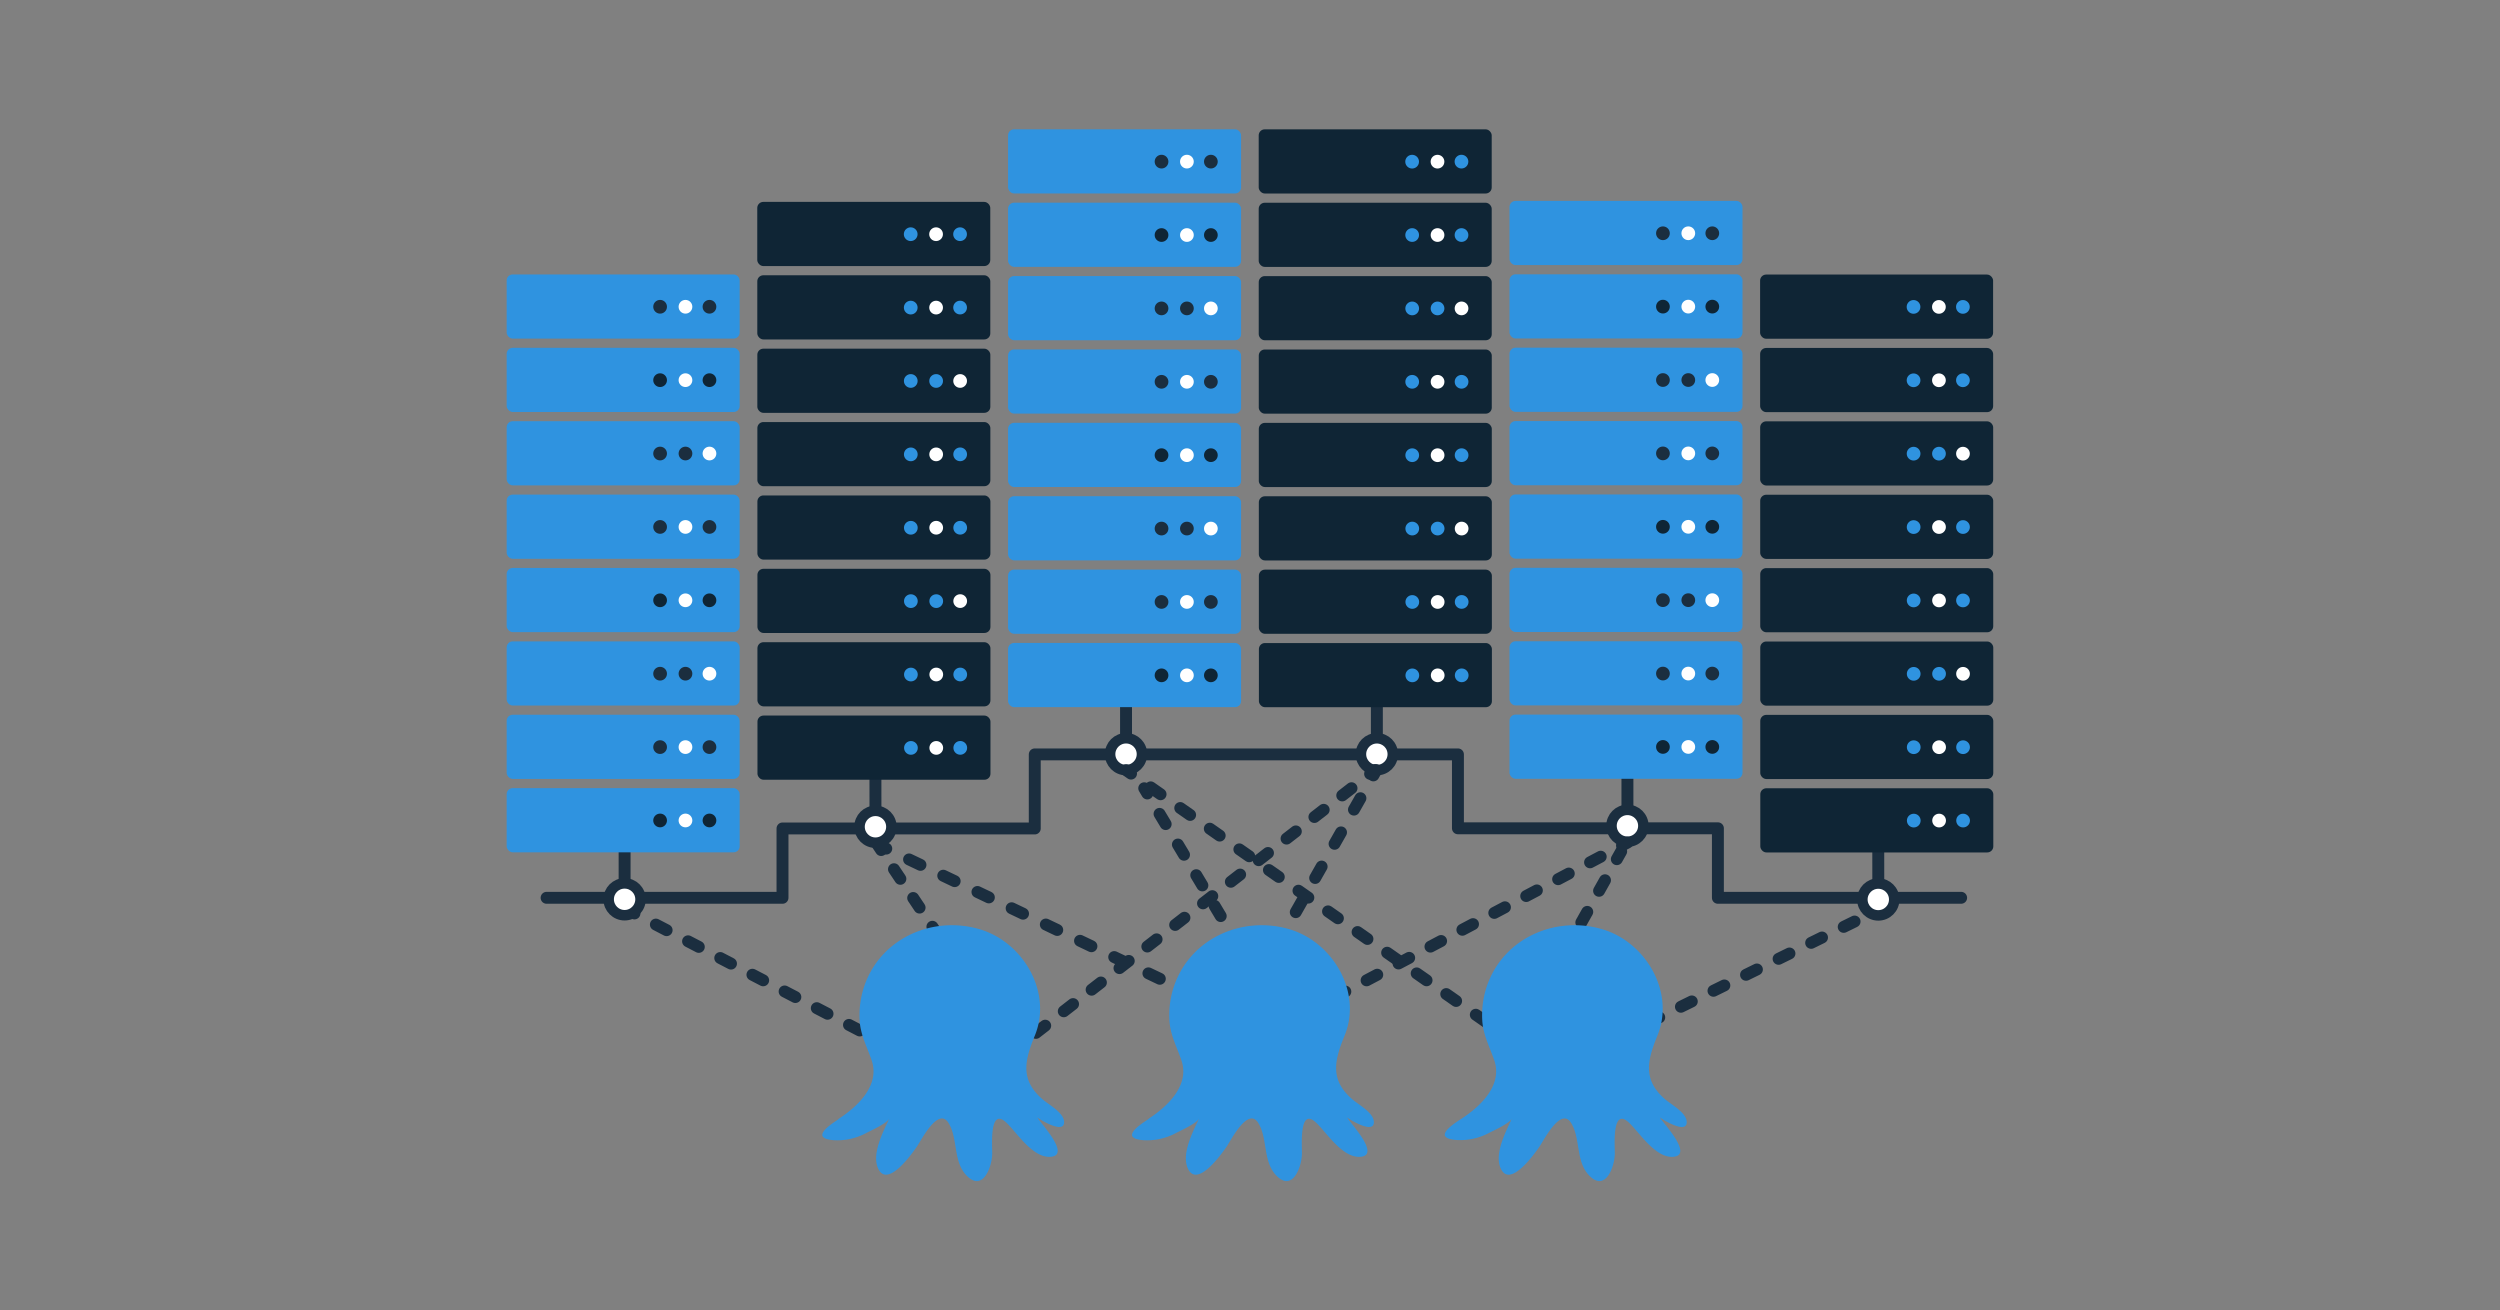 <svg xmlns="http://www.w3.org/2000/svg" viewBox="0 0 750 393"><rect x="0" y="0" width="750" height="393" fill="#808080" stroke="none"/><defs><style>.cls-1,.cls-10,.cls-11,.cls-12,.cls-13,.cls-14,.cls-2,.cls-8,.cls-9{fill:none;stroke-width:3.58px;}.cls-1,.cls-10,.cls-11,.cls-12,.cls-13,.cls-14,.cls-2,.cls-3,.cls-8,.cls-9{stroke:#1b2e3f;stroke-linecap:round;stroke-linejoin:round;}.cls-1{stroke-dasharray:3.63 7.25;}.cls-3,.cls-6{fill:#fff;}.cls-3{stroke-width:3.15px;}.cls-4{fill:#0f2535;}.cls-5{fill:#2f93e0;}.cls-7{fill:#1b2e3f;}.cls-8{stroke-dasharray:3.46 6.92;}.cls-9{stroke-dasharray:3.57 7.15;}.cls-10{stroke-dasharray:3.93 7.86;}.cls-11{stroke-dasharray:3.61 7.22;}.cls-12{stroke-dasharray:3.79 7.57;}.cls-13{stroke-dasharray:3.52 7.05;}.cls-14{stroke-dasharray:3.61 7.21;}</style></defs><title>data-center-pricing</title><g id="Layer_1" data-name="Layer 1"><line class="cls-1" x1="187.11" y1="272.36" x2="265.09" y2="312.87"/><polyline class="cls-2" points="163.98 269.34 234.75 269.34 234.75 248.54 310.43 248.54 310.43 226.32 437.38 226.32 437.38 248.49 515.37 248.49 515.37 269.34 588.34 269.34"/><line class="cls-2" x1="262.64" y1="248.03" x2="262.63" y2="233.62"/><circle class="cls-3" cx="262.64" cy="248.03" r="4.78"/><rect class="cls-4" x="227.23" y="192.66" width="69.9" height="19.25" rx="1.81" ry="1.81"/><circle class="cls-5" cx="273.27" cy="202.36" r="2.06"/><circle class="cls-6" cx="280.88" cy="202.35" r="2.06"/><circle class="cls-5" cx="288.07" cy="202.35" r="2.06"/><rect class="cls-4" x="227.23" y="170.64" width="69.9" height="19.25" rx="1.81" ry="1.81"/><circle class="cls-5" cx="273.26" cy="180.34" r="2.06"/><circle class="cls-5" cx="280.87" cy="180.34" r="2.06"/><circle class="cls-6" cx="288.06" cy="180.33" r="2.06"/><rect class="cls-4" x="227.24" y="214.67" width="69.9" height="19.25" rx="1.81" ry="1.81"/><circle class="cls-5" cx="273.28" cy="224.37" r="2.06"/><circle class="cls-6" cx="280.88" cy="224.37" r="2.06"/><circle class="cls-5" cx="288.08" cy="224.36" r="2.06"/><rect class="cls-4" x="227.21" y="126.61" width="69.9" height="19.25" rx="1.81" ry="1.81"/><circle class="cls-5" cx="273.24" cy="136.31" r="2.06"/><circle class="cls-6" cx="280.85" cy="136.31" r="2.06"/><circle class="cls-5" cx="288.05" cy="136.3" r="2.06"/><rect class="cls-4" x="227.22" y="148.63" width="69.9" height="19.25" rx="1.81" ry="1.81"/><circle class="cls-5" cx="273.25" cy="158.33" r="2.06"/><circle class="cls-6" cx="280.86" cy="158.32" r="2.06"/><circle class="cls-5" cx="288.06" cy="158.32" r="2.06"/><rect class="cls-4" x="227.2" y="104.6" width="69.9" height="19.25" rx="1.81" ry="1.81"/><circle class="cls-5" cx="273.23" cy="114.29" r="2.06"/><circle class="cls-5" cx="280.84" cy="114.29" r="2.06"/><circle class="cls-6" cx="288.04" cy="114.29" r="2.06"/><rect class="cls-4" x="227.18" y="60.57" width="69.9" height="19.25" rx="1.81" ry="1.81"/><circle class="cls-5" cx="273.21" cy="70.26" r="2.06"/><circle class="cls-6" cx="280.82" cy="70.26" r="2.06"/><circle class="cls-5" cx="288.02" cy="70.26" r="2.06"/><rect class="cls-4" x="227.19" y="82.58" width="69.9" height="19.25" rx="1.81" ry="1.81"/><circle class="cls-5" cx="273.22" cy="92.28" r="2.06"/><circle class="cls-6" cx="280.83" cy="92.28" r="2.06"/><circle class="cls-5" cx="288.03" cy="92.27" r="2.06"/><line class="cls-2" x1="413.06" y1="226.26" x2="413.06" y2="211.86"/><circle class="cls-3" cx="413.06" cy="226.26" r="4.78"/><rect class="cls-4" x="377.66" y="170.89" width="69.9" height="19.25" rx="1.81" ry="1.81"/><circle class="cls-5" cx="423.69" cy="180.59" r="2.06"/><circle class="cls-6" cx="431.3" cy="180.59" r="2.06"/><circle class="cls-5" cx="438.5" cy="180.58" r="2.06"/><rect class="cls-4" x="377.65" y="148.88" width="69.9" height="19.25" rx="1.81" ry="1.81"/><circle class="cls-5" cx="423.68" cy="158.57" r="2.06"/><circle class="cls-5" cx="431.29" cy="158.57" r="2.06"/><circle class="cls-6" cx="438.49" cy="158.57" r="2.06"/><rect class="cls-4" x="377.67" y="192.91" width="69.9" height="19.25" rx="1.81" ry="1.81"/><circle class="cls-5" cx="423.7" cy="202.61" r="2.06"/><circle class="cls-6" cx="431.31" cy="202.6" r="2.06"/><circle class="cls-5" cx="438.51" cy="202.6" r="2.06"/><rect class="cls-4" x="377.63" y="104.85" width="69.9" height="19.25" rx="1.81" ry="1.81"/><circle class="cls-5" cx="423.66" cy="114.54" r="2.06"/><circle class="cls-6" cx="431.27" cy="114.54" r="2.06"/><circle class="cls-5" cx="438.47" cy="114.54" r="2.06"/><rect class="cls-4" x="377.64" y="126.86" width="69.9" height="19.25" rx="1.81" ry="1.81"/><circle class="cls-5" cx="423.67" cy="136.56" r="2.06"/><circle class="cls-6" cx="431.28" cy="136.56" r="2.06"/><circle class="cls-5" cx="438.48" cy="136.55" r="2.06"/><rect class="cls-4" x="377.62" y="82.83" width="69.9" height="19.25" rx="1.81" ry="1.81"/><circle class="cls-5" cx="423.66" cy="92.53" r="2.06"/><circle class="cls-5" cx="431.26" cy="92.53" r="2.06"/><circle class="cls-6" cx="438.46" cy="92.52" r="2.06"/><rect class="cls-4" x="377.61" y="38.8" width="69.9" height="19.25" rx="1.81" ry="1.81"/><circle class="cls-5" cx="423.64" cy="48.5" r="2.06"/><circle class="cls-6" cx="431.25" cy="48.5" r="2.06"/><circle class="cls-5" cx="438.44" cy="48.49" r="2.06"/><rect class="cls-4" x="377.61" y="60.82" width="69.9" height="19.25" rx="1.81" ry="1.81"/><circle class="cls-5" cx="423.65" cy="70.51" r="2.06"/><circle class="cls-6" cx="431.26" cy="70.51" r="2.06"/><circle class="cls-5" cx="438.45" cy="70.51" r="2.06"/><line class="cls-2" x1="337.81" y1="226.25" x2="337.81" y2="211.84"/><circle class="cls-3" cx="337.81" cy="226.25" r="4.78"/><rect class="cls-5" x="302.42" y="170.88" width="69.9" height="19.25" rx="1.81" ry="1.81"/><circle class="cls-7" cx="348.46" cy="180.58" r="2.06"/><circle class="cls-6" cx="356.07" cy="180.58" r="2.06"/><circle class="cls-7" cx="363.26" cy="180.58" r="2.06"/><rect class="cls-5" x="302.42" y="148.86" width="69.9" height="19.25" rx="1.81" ry="1.81"/><circle class="cls-7" cx="348.46" cy="158.57" r="2.06"/><circle class="cls-7" cx="356.07" cy="158.57" r="2.06"/><circle class="cls-6" cx="363.26" cy="158.57" r="2.06"/><rect class="cls-5" x="302.42" y="192.89" width="69.9" height="19.25" rx="1.81" ry="1.81"/><circle class="cls-4" cx="348.46" cy="202.6" r="2.06"/><circle class="cls-6" cx="356.07" cy="202.6" r="2.06"/><circle class="cls-4" cx="363.26" cy="202.6" r="2.06"/><rect class="cls-5" x="302.42" y="104.83" width="69.9" height="19.25" rx="1.81" ry="1.81"/><circle class="cls-7" cx="348.46" cy="114.54" r="2.06"/><circle class="cls-6" cx="356.07" cy="114.54" r="2.06"/><circle class="cls-7" cx="363.26" cy="114.54" r="2.06"/><rect class="cls-5" x="302.42" y="126.85" width="69.9" height="19.25" rx="1.81" ry="1.81"/><circle class="cls-4" cx="348.46" cy="136.55" r="2.06"/><circle class="cls-6" cx="356.07" cy="136.55" r="2.06"/><circle class="cls-4" cx="363.26" cy="136.55" r="2.06"/><rect class="cls-5" x="302.42" y="82.82" width="69.9" height="19.25" rx="1.81" ry="1.81"/><circle class="cls-7" cx="348.46" cy="92.52" r="2.06"/><circle class="cls-7" cx="356.07" cy="92.52" r="2.06"/><circle class="cls-6" cx="363.26" cy="92.52" r="2.06"/><rect class="cls-5" x="302.42" y="38.79" width="69.9" height="19.25" rx="1.81" ry="1.81"/><circle class="cls-7" cx="348.46" cy="48.49" r="2.06"/><circle class="cls-6" cx="356.07" cy="48.49" r="2.06"/><circle class="cls-7" cx="363.26" cy="48.49" r="2.06"/><rect class="cls-5" x="302.42" y="60.8" width="69.9" height="19.25" rx="1.81" ry="1.81"/><circle class="cls-4" cx="348.46" cy="70.51" r="2.06"/><circle class="cls-6" cx="356.07" cy="70.51" r="2.06"/><circle class="cls-4" cx="363.26" cy="70.51" r="2.06"/><line class="cls-2" x1="563.49" y1="269.84" x2="563.48" y2="255.43"/><circle class="cls-3" cx="563.49" cy="269.84" r="4.78"/><rect class="cls-4" x="528.08" y="214.46" width="69.9" height="19.25" rx="1.81" ry="1.81"/><circle class="cls-5" cx="574.12" cy="224.16" r="2.06"/><circle class="cls-6" cx="581.73" cy="224.16" r="2.06"/><circle class="cls-5" cx="588.92" cy="224.16" r="2.06"/><rect class="cls-4" x="528.08" y="192.45" width="69.9" height="19.25" rx="1.81" ry="1.81"/><circle class="cls-5" cx="574.11" cy="202.15" r="2.06"/><circle class="cls-5" cx="581.72" cy="202.14" r="2.06"/><circle class="cls-6" cx="588.91" cy="202.14" r="2.06"/><rect class="cls-4" x="528.09" y="236.48" width="69.9" height="19.25" rx="1.81" ry="1.81"/><circle class="cls-5" cx="574.13" cy="246.18" r="2.06"/><circle class="cls-6" cx="581.73" cy="246.17" r="2.06"/><circle class="cls-5" cx="588.93" cy="246.17" r="2.06"/><rect class="cls-4" x="528.06" y="148.42" width="69.9" height="19.25" rx="1.81" ry="1.81"/><circle class="cls-5" cx="574.09" cy="158.12" r="2.06"/><circle class="cls-6" cx="581.7" cy="158.11" r="2.06"/><circle class="cls-5" cx="588.9" cy="158.11" r="2.06"/><rect class="cls-4" x="528.07" y="170.43" width="69.9" height="19.25" rx="1.81" ry="1.81"/><circle class="cls-5" cx="574.1" cy="180.13" r="2.06"/><circle class="cls-6" cx="581.71" cy="180.13" r="2.06"/><circle class="cls-5" cx="588.9" cy="180.13" r="2.06"/><rect class="cls-4" x="528.05" y="126.4" width="69.9" height="19.25" rx="1.81" ry="1.81"/><circle class="cls-5" cx="574.08" cy="136.1" r="2.06"/><circle class="cls-5" cx="581.69" cy="136.1" r="2.06"/><circle class="cls-6" cx="588.89" cy="136.1" r="2.06"/><rect class="cls-4" x="528.03" y="82.37" width="69.9" height="19.25" rx="1.81" ry="1.81"/><circle class="cls-5" cx="574.06" cy="92.07" r="2.06"/><circle class="cls-6" cx="581.67" cy="92.07" r="2.06"/><circle class="cls-5" cx="588.87" cy="92.07" r="2.06"/><rect class="cls-4" x="528.04" y="104.39" width="69.9" height="19.25" rx="1.81" ry="1.81"/><circle class="cls-5" cx="574.07" cy="114.09" r="2.06"/><circle class="cls-6" cx="581.68" cy="114.08" r="2.06"/><circle class="cls-5" cx="588.88" cy="114.08" r="2.06"/><line class="cls-2" x1="488.23" y1="247.74" x2="488.23" y2="233.33"/><circle class="cls-3" cx="488.23" cy="247.74" r="4.78"/><rect class="cls-5" x="452.85" y="192.37" width="69.9" height="19.25" rx="1.81" ry="1.81"/><circle class="cls-7" cx="498.88" cy="202.07" r="2.06"/><circle class="cls-6" cx="506.49" cy="202.07" r="2.06"/><circle class="cls-7" cx="513.69" cy="202.07" r="2.06"/><rect class="cls-5" x="452.85" y="170.35" width="69.9" height="19.25" rx="1.81" ry="1.81"/><circle class="cls-7" cx="498.88" cy="180.05" r="2.06"/><circle class="cls-7" cx="506.49" cy="180.05" r="2.06"/><circle class="cls-6" cx="513.69" cy="180.05" r="2.06"/><rect class="cls-5" x="452.85" y="214.38" width="69.9" height="19.25" rx="1.81" ry="1.81"/><circle class="cls-4" cx="498.88" cy="224.08" r="2.06"/><circle class="cls-6" cx="506.49" cy="224.08" r="2.06"/><circle class="cls-4" cx="513.69" cy="224.08" r="2.06"/><rect class="cls-5" x="452.85" y="126.32" width="69.9" height="19.25" rx="1.81" ry="1.81"/><circle class="cls-7" cx="498.88" cy="136.02" r="2.06"/><circle class="cls-6" cx="506.49" cy="136.02" r="2.06"/><circle class="cls-7" cx="513.69" cy="136.02" r="2.06"/><rect class="cls-5" x="452.85" y="148.34" width="69.9" height="19.25" rx="1.81" ry="1.81"/><circle class="cls-4" cx="498.88" cy="158.04" r="2.06"/><circle class="cls-6" cx="506.49" cy="158.04" r="2.06"/><circle class="cls-4" cx="513.69" cy="158.04" r="2.06"/><rect class="cls-5" x="452.85" y="104.31" width="69.9" height="19.25" rx="1.81" ry="1.81"/><circle class="cls-7" cx="498.88" cy="114.01" r="2.06"/><circle class="cls-7" cx="506.49" cy="114.01" r="2.06"/><circle class="cls-6" cx="513.69" cy="114.01" r="2.06"/><rect class="cls-5" x="452.85" y="60.27" width="69.9" height="19.25" rx="1.81" ry="1.81"/><circle class="cls-7" cx="498.88" cy="69.98" r="2.06"/><circle class="cls-6" cx="506.49" cy="69.98" r="2.06"/><circle class="cls-7" cx="513.69" cy="69.98" r="2.06"/><rect class="cls-5" x="452.85" y="82.29" width="69.9" height="19.25" rx="1.81" ry="1.81"/><circle class="cls-4" cx="498.88" cy="91.99" r="2.06"/><circle class="cls-6" cx="506.49" cy="91.99" r="2.06"/><circle class="cls-4" cx="513.69" cy="91.99" r="2.06"/><line class="cls-2" x1="303.78" y1="314.08" x2="302.77" y2="312.57"/><line class="cls-8" x1="298.93" y1="306.81" x2="266.27" y2="257.89"/><line class="cls-2" x1="264.35" y1="255.01" x2="263.35" y2="253.5"/><line class="cls-2" x1="376.33" y1="291.71" x2="375.39" y2="290.15"/><line class="cls-9" x1="371.72" y1="284.02" x2="346.04" y2="241.11"/><line class="cls-2" x1="344.2" y1="238.04" x2="343.27" y2="236.48"/><line class="cls-2" x1="378.14" y1="292.31" x2="379.03" y2="290.74"/><line class="cls-10" x1="382.91" y1="283.9" x2="410.07" y2="236.04"/><line class="cls-2" x1="412.01" y1="232.62" x2="412.9" y2="231.04"/><line class="cls-2" x1="488.2" y1="252.8" x2="486.6" y2="253.64"/><line class="cls-11" x1="480.21" y1="257.01" x2="378.1" y2="310.94"/><line class="cls-2" x1="374.91" y1="312.63" x2="373.3" y2="313.47"/><line class="cls-2" x1="264.24" y1="253.8" x2="265.88" y2="254.58"/><line class="cls-12" x1="272.72" y1="257.83" x2="371.87" y2="305.02"/><line class="cls-2" x1="375.29" y1="306.65" x2="376.93" y2="307.43"/><line class="cls-2" x1="303.78" y1="315.29" x2="305.21" y2="314.18"/><line class="cls-13" x1="310.78" y1="309.86" x2="408.24" y2="234.31"/><line class="cls-2" x1="411.03" y1="232.15" x2="412.46" y2="231.04"/><line class="cls-2" x1="453.1" y1="311.66" x2="451.62" y2="310.62"/><line class="cls-14" x1="445.7" y1="306.49" x2="342.27" y2="234.15"/><line class="cls-2" x1="339.31" y1="232.08" x2="337.83" y2="231.04"/><line class="cls-1" x1="494.51" y1="306.82" x2="559.8" y2="274.78"/><line class="cls-1" x1="453.1" y1="314.68" x2="486.35" y2="255.43"/><path class="cls-5" d="M438.29,335.72c5.78-3.72,12.56-10.1,10-17.61-1.41-4.1-3.35-7.61-3.61-12a27.2,27.2,0,0,1,1.64-11c5.18-13.9,20.58-20.48,34.5-16.3,12.89,3.87,21.75,18.83,16.41,31.87-3.08,7.53-4.46,13.34,2.41,19.19,1.87,1.59,6.39,4,6.37,6.79,0,3.68-7.25-.79-8.06-1.43.92,1.61,10,11.11,4.23,11.79-5.34.62-10.05-6.84-13.26-10-5.4-5.38-4.46,6.52-4.48,9,0,3.88-2.78,11.75-7.7,6.62-4.07-4.23-2.53-11-5.36-15.67-3.09-5.15-8.24,5.15-9.53,7-1.44,2.1-8.63,12.29-11.49,6.86-2.32-4.4,1.39-11.31,3.21-15.29-.66,1.44-5.38,3.58-6.76,4.28A18.35,18.35,0,0,1,437,342c-7.25-.52-1.69-4.36,1.26-6.27Z"/><path class="cls-5" d="M344.43,335.72c5.78-3.72,12.57-10.1,10-17.61-1.4-4.1-3.35-7.61-3.61-12a27,27,0,0,1,1.65-11c5.18-13.9,20.58-20.48,34.49-16.3,12.89,3.87,21.76,18.83,16.42,31.87-3.09,7.53-4.47,13.34,2.41,19.19,1.86,1.59,6.39,4,6.37,6.79,0,3.68-7.26-.79-8.06-1.43.92,1.61,10,11.11,4.23,11.79-5.34.62-10.06-6.84-13.27-10-5.39-5.38-4.45,6.52-4.48,9,0,3.88-2.78,11.75-7.7,6.62-4.06-4.23-2.53-11-5.35-15.67-3.1-5.15-8.25,5.15-9.53,7-1.44,2.1-8.63,12.29-11.5,6.86-2.32-4.4,1.39-11.31,3.22-15.29-.67,1.44-5.38,3.58-6.76,4.28a18.39,18.39,0,0,1-9.78,2.25c-7.25-.52-1.69-4.36,1.26-6.27C345.42,335.09,343.51,336.32,344.43,335.72Z"/><path class="cls-5" d="M251.5,335.72c5.77-3.72,12.56-10.1,10-17.61-1.4-4.1-3.35-7.61-3.61-12a27.21,27.21,0,0,1,1.65-11c5.18-13.9,20.58-20.48,34.49-16.3,12.89,3.87,21.76,18.83,16.42,31.87-3.08,7.53-4.46,13.34,2.41,19.19,1.86,1.59,6.39,4,6.37,6.79,0,3.68-7.25-.79-8.06-1.43.92,1.61,10,11.11,4.23,11.79-5.34.62-10.06-6.84-13.26-10-5.4-5.38-4.46,6.52-4.48,9,0,3.88-2.78,11.75-7.71,6.62-4.06-4.23-2.52-11-5.35-15.67-3.09-5.15-8.24,5.15-9.53,7-1.44,2.1-8.63,12.29-11.49,6.86-2.32-4.4,1.39-11.31,3.21-15.29-.66,1.44-5.38,3.58-6.76,4.28a18.37,18.37,0,0,1-9.78,2.25c-7.24-.52-1.68-4.36,1.27-6.27Z"/><line class="cls-2" x1="187.38" y1="269.8" x2="187.38" y2="255.39"/><circle class="cls-3" cx="187.38" cy="269.79" r="4.78"/><rect class="cls-5" x="152" y="214.42" width="69.9" height="19.25" rx="1.81" ry="1.81"/><circle class="cls-7" cx="198.03" cy="224.13" r="2.06"/><circle class="cls-6" cx="205.64" cy="224.13" r="2.06"/><circle class="cls-7" cx="212.84" cy="224.13" r="2.06"/><rect class="cls-5" x="152" y="192.41" width="69.9" height="19.25" rx="1.81" ry="1.81"/><circle class="cls-7" cx="198.03" cy="202.11" r="2.06"/><circle class="cls-7" cx="205.64" cy="202.11" r="2.06"/><circle class="cls-6" cx="212.84" cy="202.11" r="2.06"/><rect class="cls-5" x="152" y="236.44" width="69.9" height="19.25" rx="1.81" ry="1.81"/><circle class="cls-4" cx="198.03" cy="246.14" r="2.06"/><circle class="cls-6" cx="205.64" cy="246.14" r="2.06"/><circle class="cls-4" cx="212.84" cy="246.14" r="2.06"/><rect class="cls-5" x="152" y="148.38" width="69.9" height="19.25" rx="1.81" ry="1.81"/><circle class="cls-7" cx="198.03" cy="158.08" r="2.06"/><circle class="cls-6" cx="205.64" cy="158.08" r="2.06"/><circle class="cls-7" cx="212.84" cy="158.08" r="2.06"/><rect class="cls-5" x="152" y="170.39" width="69.9" height="19.25" rx="1.81" ry="1.81"/><circle class="cls-4" cx="198.03" cy="180.09" r="2.06"/><circle class="cls-6" cx="205.64" cy="180.09" r="2.06"/><circle class="cls-4" cx="212.84" cy="180.09" r="2.06"/><rect class="cls-5" x="152" y="126.36" width="69.9" height="19.25" rx="1.81" ry="1.81"/><circle class="cls-7" cx="198.03" cy="136.06" r="2.06"/><circle class="cls-7" cx="205.64" cy="136.06" r="2.06"/><circle class="cls-6" cx="212.84" cy="136.06" r="2.06"/><rect class="cls-5" x="152" y="82.33" width="69.9" height="19.25" rx="1.81" ry="1.81"/><circle class="cls-7" cx="198.03" cy="92.03" r="2.06"/><circle class="cls-6" cx="205.64" cy="92.03" r="2.06"/><circle class="cls-7" cx="212.84" cy="92.03" r="2.06"/><rect class="cls-5" x="152" y="104.35" width="69.9" height="19.25" rx="1.81" ry="1.81"/><circle class="cls-4" cx="198.03" cy="114.05" r="2.06"/><circle class="cls-6" cx="205.64" cy="114.05" r="2.06"/><circle class="cls-4" cx="212.84" cy="114.05" r="2.06"/></g></svg>